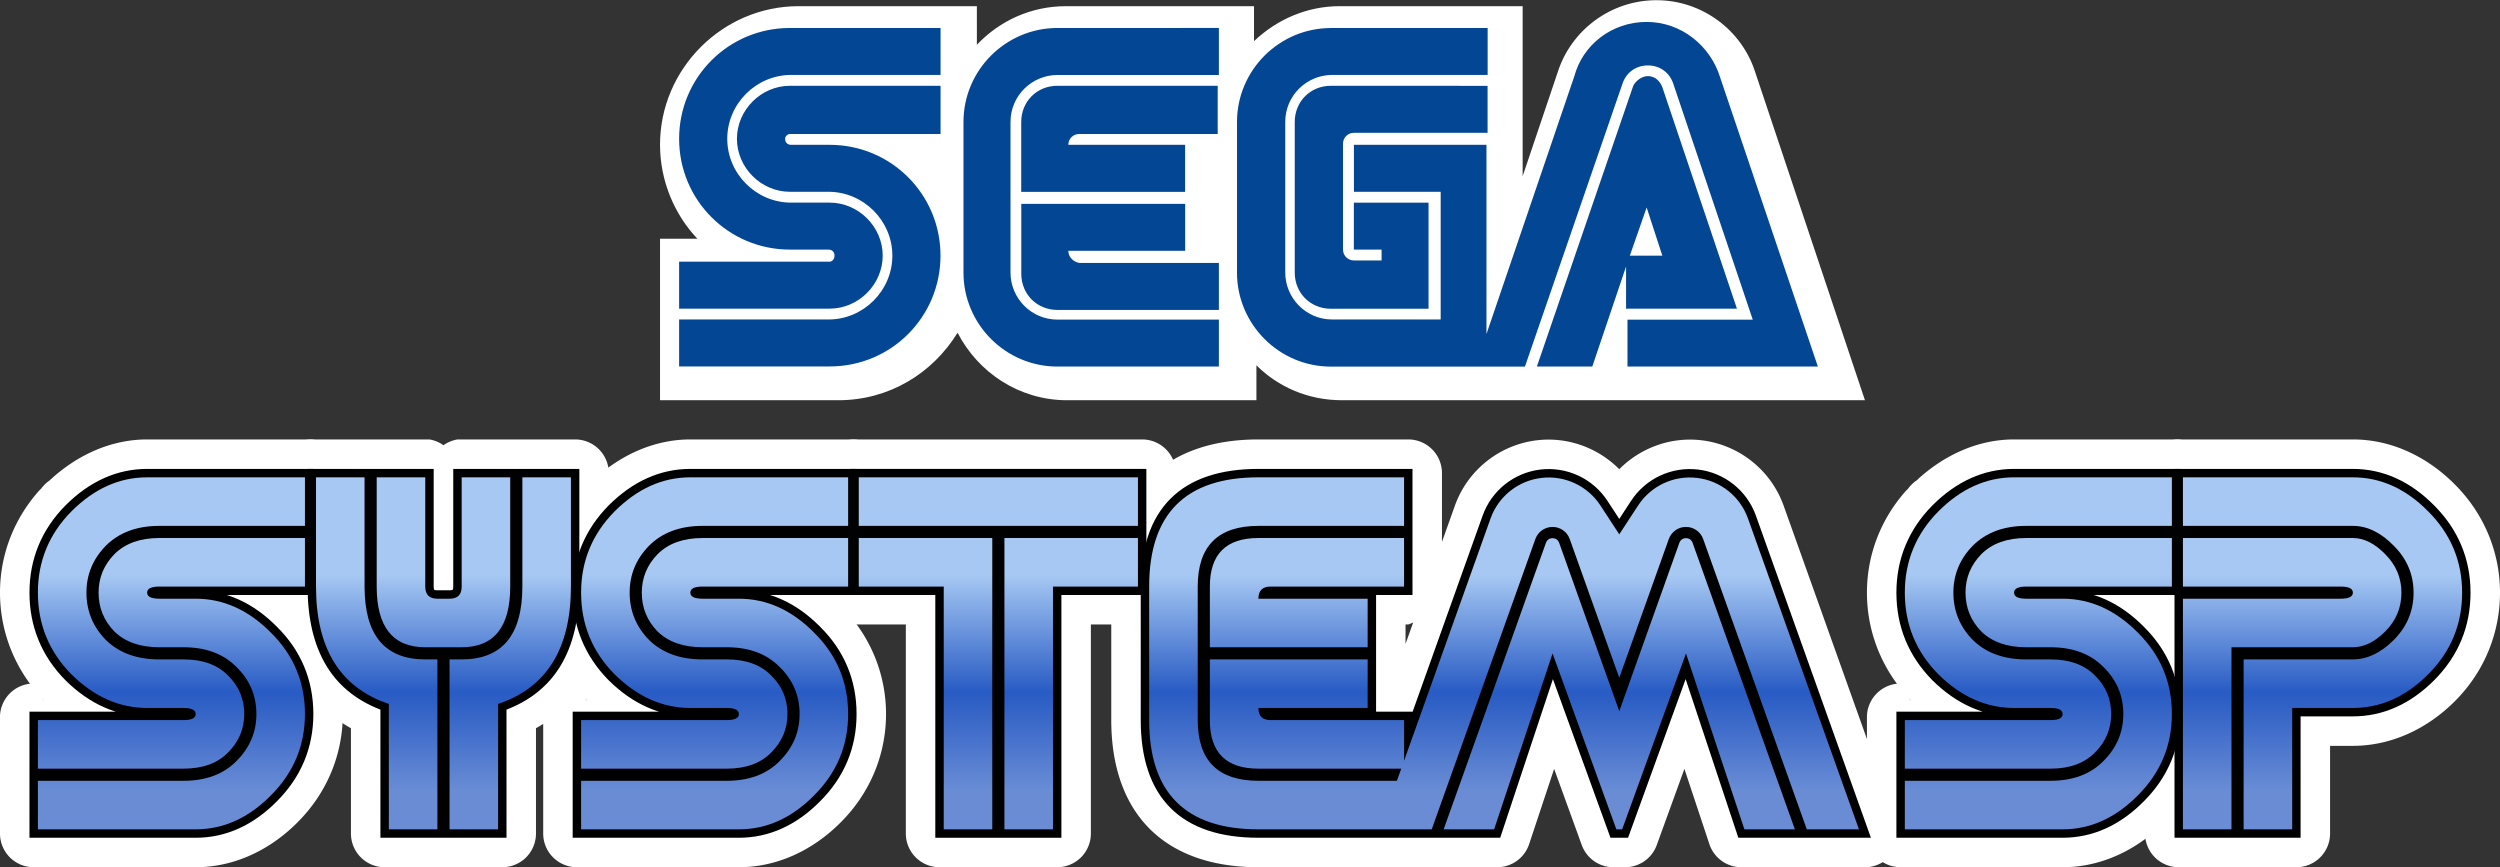 <?xml version="1.0" encoding="UTF-8" standalone="no"?>
<!-- Created by ERK -->

<svg
   width="890.73mm"
   height="308.986mm"
   viewBox="0 0 890.73 308.986"
   version="1.1"
   id="svg1"
   inkscape:version="1.4 (86a8ad7, 2024-10-11)"
   xml:space="preserve"
   sodipodi:docname="systemsp-w.svg"
   xmlns:inkscape="http://www.inkscape.org/namespaces/inkscape"
   xmlns:sodipodi="http://sodipodi.sourceforge.net/DTD/sodipodi-0.dtd"
   xmlns:xlink="http://www.w3.org/1999/xlink"
   xmlns="http://www.w3.org/2000/svg"
   xmlns:svg="http://www.w3.org/2000/svg"><rect x="0" y="0" width="890.73" height="308.986" fill="#333333" stroke="none"/><sodipodi:namedview
     id="namedview1"
     pagecolor="#ffffff"
     bordercolor="#000000"
     borderopacity="0.25"
     inkscape:showpageshadow="2"
     inkscape:pageopacity="0.0"
     inkscape:pagecheckerboard="true"
     inkscape:deskcolor="#d1d1d1"
     inkscape:document-units="mm"
     inkscape:zoom="0.58236858"
     inkscape:cx="1734.2968"
     inkscape:cy="679.12317"
     inkscape:window-width="3840"
     inkscape:window-height="2066"
     inkscape:window-x="-11"
     inkscape:window-y="-11"
     inkscape:window-maximized="1"
     inkscape:current-layer="g5" /><defs
     id="defs1"><linearGradient
       id="linearGradient66"
       inkscape:collect="always"><stop
         style="stop-color:#a6c8f3;stop-opacity:1;"
         offset="0"
         id="stop64" /><stop
         style="stop-color:#285bc3;stop-opacity:1;"
         offset="0.493"
         id="stop65" /><stop
         style="stop-color:#285bc3;stop-opacity:1;"
         offset="0.662"
         id="stop67" /><stop
         style="stop-color:#698cd5;stop-opacity:1;"
         offset="1"
         id="stop66" /></linearGradient><linearGradient
       id="linearGradient36"
       inkscape:collect="always"><stop
         style="stop-color:#a6c8f3;stop-opacity:1;"
         offset="0"
         id="stop36" /><stop
         style="stop-color:#285bc4;stop-opacity:1;"
         offset="0.545"
         id="stop38" /><stop
         style="stop-color:#698cd5;stop-opacity:1;"
         offset="1"
         id="stop37" /></linearGradient><marker
       id="DistanceX"
       orient="auto"
       refX="0"
       refY="0"
       style="overflow:visible"><path
         d="M 3,-3 -3,3 M 0,-5 V 5"
         style="stroke:#000000;stroke-width:0.5"
         id="path1" /></marker><pattern
       id="Hatch"
       patternUnits="userSpaceOnUse"
       width="8"
       height="8"
       x="0"
       y="0"><path
         d="M8 4 l-4,4"
         stroke="#000000"
         stroke-width="0.25"
         linecap="square"
         id="path2" /><path
         d="M6 2 l-4,4"
         stroke="#000000"
         stroke-width="0.25"
         linecap="square"
         id="path3" /><path
         d="M4 0 l-4,4"
         stroke="#000000"
         stroke-width="0.25"
         linecap="square"
         id="path4" /></pattern><symbol
       id="*Model_Space" /><symbol
       id="*Paper_Space" /><symbol
       id="*Paper_Space0" /><linearGradient
       inkscape:collect="always"
       xlink:href="#linearGradient66"
       id="linearGradient37"
       x1="434.381"
       y1="34.757"
       x2="434.381"
       y2="111.644"
       gradientUnits="userSpaceOnUse" /><linearGradient
       inkscape:collect="always"
       xlink:href="#linearGradient36"
       id="linearGradient58"
       gradientUnits="userSpaceOnUse"
       x1="434.381"
       y1="34.757"
       x2="434.381"
       y2="111.644" /><linearGradient
       inkscape:collect="always"
       xlink:href="#linearGradient36"
       id="linearGradient59"
       gradientUnits="userSpaceOnUse"
       x1="434.381"
       y1="34.757"
       x2="434.381"
       y2="111.644" /><linearGradient
       inkscape:collect="always"
       xlink:href="#linearGradient36"
       id="linearGradient60"
       gradientUnits="userSpaceOnUse"
       x1="434.381"
       y1="34.757"
       x2="434.381"
       y2="111.644" /><linearGradient
       inkscape:collect="always"
       xlink:href="#linearGradient36"
       id="linearGradient61"
       gradientUnits="userSpaceOnUse"
       x1="434.381"
       y1="34.757"
       x2="434.381"
       y2="111.644" /><linearGradient
       inkscape:collect="always"
       xlink:href="#linearGradient36"
       id="linearGradient62"
       gradientUnits="userSpaceOnUse"
       x1="434.381"
       y1="34.757"
       x2="434.381"
       y2="111.644" /><linearGradient
       inkscape:collect="always"
       xlink:href="#linearGradient36"
       id="linearGradient63"
       gradientUnits="userSpaceOnUse"
       x1="434.381"
       y1="34.757"
       x2="434.381"
       y2="111.644" /><linearGradient
       inkscape:collect="always"
       xlink:href="#linearGradient36"
       id="linearGradient64"
       gradientUnits="userSpaceOnUse"
       x1="434.381"
       y1="34.757"
       x2="434.381"
       y2="111.644" /></defs><g
     id="g44"
     inkscape:label="SystemSP_OutlineOuter"
     style="display:inline;fill:#ffffff;fill-opacity:1;stroke:#ffffff;stroke-width:24;stroke-linecap:round;stroke-linejoin:round;stroke-miterlimit:0;stroke-dasharray:none;stroke-opacity:1"
     transform="translate(13.5,170.068)"><path
       id="path57"
       style="-inkscape-font-specification:NiseSega;stroke:none;paint-order:fill markers stroke"
       d="m 38.924,-13.5 c -12.862,0 -24.95,5.506 -34.732,14.576 L 4.852,0.689 A 12.001,12.001 0 0 0 2.396,2.596 12.001,12.001 0 0 0 0.539,5.002 L 1.121,4.004 C -8.273,14.161 -13.5,27.228 -13.5,41.086 c 0,11.838 3.785,23.086 10.685,32.455 A 12.001,12.001 0 0 0 -13.5,84.996 v 20.564 0.793 20.564 A 12.001,12.001 0 0 0 -1.5,138.918 h 57.723 c 13.6,0 26.419,-6.023 36.381,-16.09 10.304,-10.316 16.041,-23.986 16.041,-38.494 0,-11.843 -3.839,-23.087 -10.816,-32.4 A 12.001,12.001 0 0 0 108.645,40.424 V 19.858 19.064 -1.5 A 12.001,12.001 0 0 0 96.644,-13.5 Z m 53.599,59.256 0.1,0.098 c -0.014,-0.014 -0.031,-0.025 -0.045,-0.039 -0.019,-0.019 -0.036,-0.039 -0.055,-0.058 z M 1.522,78.756 c 0.289,0.306 0.545,0.637 0.842,0.937 L 1.809,79.139 Z"
       inkscape:label="S" /><path
       id="path55"
       style="-inkscape-font-specification:NiseSega;stroke:none;paint-order:fill markers stroke"
       d="M 97.594,-13.5 A 12.001,12.001 0 0 0 85.594,-1.5 V 38.924 c 0,12.812 2.505,24.466 8.515,34.149 4.289,6.911 10.354,12.385 17.432,16.312 v 37.533 a 12.001,12.001 0 0 0 12,12 h 21.625 1.32 18.979 a 12.001,12.001 0 0 0 12,-12 V 89.385 c 7.078,-3.928 13.142,-9.401 17.431,-16.312 6.009,-9.682 8.518,-21.336 8.518,-34.149 V -1.5 a 12.001,12.001 0 0 0 -12,-12 h -19.507 -0.793 -21.623 a 12.001,12.001 0 0 0 -4.986,2.067 12.001,12.001 0 0 0 -4.988,-2.067 h -21.623 -0.793 z"
       inkscape:label="Y" /><path
       id="path53"
       style="-inkscape-font-specification:NiseSega;stroke:none;paint-order:fill markers stroke"
       d="m 232.465,-13.5 c -12.793,0 -24.817,5.457 -34.573,14.439 l 0.969,-0.51 a 12.001,12.001 0 0 0 -2.928,2.168 12.001,12.001 0 0 0 -1.978,2.623 l 0.629,-1.131 c -9.345,10.145 -14.545,23.176 -14.545,36.996 0,11.838 3.788,23.084 10.687,32.453 a 12.001,12.001 0 0 0 -10.687,11.457 v 20.564 0.793 20.564 a 12.001,12.001 0 0 0 12,12 h 57.723 c 13.603,0 26.425,-6.026 36.388,-16.098 10.299,-10.316 16.035,-23.982 16.035,-38.487 0,-11.843 -3.839,-23.087 -10.816,-32.4 A 12.001,12.001 0 0 0 302.185,40.424 V 19.858 19.064 -1.5 A 12.001,12.001 0 0 0 290.186,-13.5 Z m 53.599,59.256 0.1,0.098 c -0.014,-0.014 -0.031,-0.025 -0.045,-0.039 -0.019,-0.019 -0.036,-0.039 -0.055,-0.058 z m -91.049,32.949 c 0.305,0.323 0.573,0.671 0.887,0.988 a 12.001,12.001 0 0 0 0.08,0.078 12.001,12.001 0 0 0 0.025,0.029 l -0.635,-0.602 z m 1.014,1.117 c 0.009,0.009 0.02,0.014 0.029,0.023 a 12.001,12.001 0 0 0 0.115,0.113 z"
       inkscape:label="S" /><path
       id="path51"
       style="-inkscape-font-specification:NiseSega;stroke:none;paint-order:fill markers stroke"
       d="m 290.969,-13.5 a 12.001,12.001 0 0 0 -12,12 v 21.623 0.793 19.508 a 12.001,12.001 0 0 0 12,12 h 18.273 v 74.494 a 12.001,12.001 0 0 0 12,12 h 21.625 0.793 19.506 a 12.001,12.001 0 0 0 12,-12 V 52.424 h 18.273 A 12.001,12.001 0 0 0 405.44,40.424 V 20.916 20.123 -1.5 A 12.001,12.001 0 0 0 393.439,-13.5 Z"
       inkscape:label="T" /><path
       id="path49"
       style="-inkscape-font-specification:NiseSega;stroke:none;paint-order:fill markers stroke"
       d="m 434.861,-13.5 c -15.238,0 -29.063,4.006 -38.74,13.683 C 386.444,9.86 382.437,23.685 382.437,38.924 v 47.572 c 0,15.238 4.008,29.06 13.684,38.737 9.677,9.677 23.502,13.685 38.74,13.685 h 43.172 8.725 10.389 0.523 22.255 a 12.001,12.001 0 0 0 11.389,-8.217 l 8.91,-26.82 9.846,27.131 a 12.001,12.001 0 0 0 11.279,7.907 h 4.163 a 12.001,12.001 0 0 0 11.279,-7.907 l 9.848,-27.133 8.908,26.822 a 12.001,12.001 0 0 0 11.389,8.217 h 22.254 4.23 17.537 a 12.001,12.001 0 0 0 11.301,-16.035 L 622.002,10.117 c -4.525,-12.674 -15.893,-21.734 -29.258,-23.316 -10.948,-1.296 -21.712,2.662 -29.313,10.308 -7.601,-7.646 -18.366,-11.605 -29.314,-10.308 -13.365,1.583 -24.733,10.64 -29.258,23.316 L 500.258,23.008 V 20.916 20.123 -1.5 A 12.001,12.001 0 0 0 488.258,-13.5 Z m 55.156,65.196 -2.733,7.652 v -6.924 h 0.973 a 12.001,12.001 0 0 0 1.76,-0.728 z"
       inkscape:label="EM" /><path
       id="path47"
       style="-inkscape-font-specification:NiseSega;stroke:none;paint-order:fill markers stroke"
       d="m 704.098,-13.5 c -12.792,0 -24.812,5.455 -34.566,14.435 l 0.963,-0.505 a 12.001,12.001 0 0 0 -2.926,2.168 12.001,12.001 0 0 0 -1.98,2.623 l 0.625,-1.125 c -9.341,10.145 -14.539,23.173 -14.539,36.99 0,11.838 3.785,23.086 10.685,32.455 a 12.001,12.001 0 0 0 -10.685,11.455 v 20.564 0.793 20.564 a 12.001,12.001 0 0 0 12,12 h 57.723 c 13.603,0 26.425,-6.026 36.388,-16.098 10.299,-10.316 16.034,-23.982 16.034,-38.487 0,-11.843 -3.839,-23.087 -10.816,-32.4 a 12.001,12.001 0 0 0 10.816,-11.51 V 19.858 19.064 -1.5 a 12.001,12.001 0 0 0 -12,-12 z m 53.601,59.256 0.098,0.098 c -0.012,-0.012 -0.026,-0.019 -0.037,-0.031 -0.021,-0.021 -0.039,-0.045 -0.06,-0.067 z m -91.056,32.94 c 0.307,0.326 0.578,0.678 0.895,0.998 a 12.001,12.001 0 0 0 0.082,0.082 12.001,12.001 0 0 0 0.031,0.035 c 0.011,0.011 0.024,0.019 0.035,0.029 a 12.001,12.001 0 0 0 0.121,0.119 l -0.156,-0.148 -0.644,-0.611 z"
       inkscape:label="S" /><path
       id="path45"
       style="-inkscape-font-specification:NiseSega;stroke:none;paint-order:fill markers stroke"
       d="m 762.762,-13.5 a 12.001,12.001 0 0 0 -12,12 v 19.506 0.793 22.949 0.793 84.377 a 12.001,12.001 0 0 0 12,12 h 21.623 1.322 18.976 a 12.001,12.001 0 0 0 12,-12 V 95.67 h 8.125 c 13.57,0 26.38,-5.941 36.359,-15.92 10.338,-10.338 16.063,-24.076 16.063,-38.664 0,-14.505 -5.733,-28.172 -16.033,-38.488 -9.963,-10.071 -22.785,-16.098 -36.388,-16.098 z"
       inkscape:label="P" /></g><g
     id="g21"
     inkscape:label="SystemSP_OutlineInner"
     style="display:inline;fill:#000000;fill-opacity:1;stroke:#000000;stroke-width:5;stroke-dasharray:none"
     transform="translate(13.5,170.068)"><path
       id="path22"
       style="-inkscape-font-specification:NiseSega;display:inline;fill:#000000;fill-opacity:1;stroke:#000000;stroke-width:3;stroke-linecap:square;stroke-miterlimit:8;stroke-dasharray:none;stroke-opacity:1;paint-order:fill markers stroke"
       d="m 38.924,-1.5 c -10.307,0 -19.73,4.259 -28.019,12.549 l -0.002,0.004 -0.004,0.002 C 2.677,19.375 -1.5,29.487 -1.5,41.086 c 0,11.692 4.175,21.851 12.399,30.174 l 0.006,0.006 0.006,0.008 c 8.291,8.192 17.711,12.396 28.013,12.396 h 12.973 c 1.317,0 2.211,0.201 2.574,0.383 0.363,0.182 0.252,0.06 0.252,0.281 0,0.221 0.111,0.098 -0.252,0.28 -0.363,0.182 -1.257,0.383 -2.574,0.383 H -1.5 v 20.565 0.792 20.565 H 56.222 c 10.304,0 19.68,-4.26 27.873,-12.549 8.319,-8.319 12.549,-18.432 12.549,-30.035 0,-11.696 -4.229,-21.816 -12.555,-30.043 C 75.898,46.007 66.524,41.748 56.222,41.748 H 43.248 c -1.317,0 -2.209,-0.201 -2.572,-0.382 -0.363,-0.182 -0.252,-0.059 -0.252,-0.28 0,-0.221 -0.111,-0.1 0.252,-0.281 0.363,-0.182 1.256,-0.381 2.572,-0.381 H 96.645 V 19.857 19.064 -1.5 Z"
       inkscape:label="S" /><path
       id="path24"
       style="-inkscape-font-specification:NiseSega;fill:#000000;fill-opacity:1;stroke:#000000;stroke-width:3;stroke-linecap:square;stroke-miterlimit:8;stroke-dasharray:none;stroke-opacity:1;paint-order:fill markers stroke"
       d="M 97.594,-1.5 V 38.924 c 0,11.248 2.199,20.551 6.711,27.821 4.328,6.974 10.841,11.954 19.236,14.978 v 45.195 h 21.625 1.32 18.979 V 81.723 c 8.395,-3.024 14.908,-8.005 19.237,-14.978 4.512,-7.27 6.713,-16.573 6.713,-27.821 V -1.5 H 171.906 171.113 149.49 V 38.924 c 0,1.192 -0.275,1.815 -0.642,2.182 -0.367,0.367 -0.99,0.642 -2.182,0.642 h -4.326 c -1.192,0 -1.814,-0.275 -2.181,-0.642 -0.367,-0.367 -0.643,-0.99 -0.643,-2.182 V -1.5 h -21.623 -0.792 z"
       inkscape:label="Y" /><path
       id="path36"
       style="-inkscape-font-specification:NiseSega;display:inline;fill:#000000;fill-opacity:1;stroke:#000000;stroke-width:3;stroke-linecap:square;stroke-miterlimit:8;stroke-dasharray:none;stroke-opacity:1;paint-order:fill markers stroke"
       d="m 232.464,-1.5 c -10.307,0 -19.73,4.259 -28.019,12.549 l -0.002,0.004 -0.004,0.002 C 196.217,19.375 192.04,29.487 192.04,41.086 c 0,11.692 4.175,21.851 12.399,30.174 l 0.006,0.006 0.006,0.008 c 8.291,8.192 17.711,12.396 28.013,12.396 h 12.973 c 1.317,0 2.211,0.201 2.574,0.383 0.363,0.182 0.252,0.06 0.252,0.281 0,0.221 0.111,0.098 -0.252,0.28 -0.363,0.182 -1.257,0.383 -2.574,0.383 H 192.04 v 20.565 0.792 20.565 h 57.723 c 10.304,0 19.68,-4.26 27.873,-12.549 8.319,-8.319 12.549,-18.432 12.549,-30.035 0,-11.696 -4.229,-21.816 -12.555,-30.043 -8.192,-8.285 -17.566,-12.543 -27.868,-12.543 h -12.974 c -1.317,0 -2.209,-0.201 -2.572,-0.382 -0.363,-0.182 -0.252,-0.059 -0.252,-0.28 0,-0.221 -0.111,-0.1 0.252,-0.281 0.363,-0.182 1.256,-0.381 2.572,-0.381 h 53.397 V 19.857 19.064 -1.5 Z"
       inkscape:label="S" /><path
       id="path28"
       style="-inkscape-font-specification:NiseSega;fill:#000000;fill-opacity:1;stroke:#000000;stroke-width:3;stroke-linecap:square;stroke-miterlimit:8;stroke-dasharray:none;stroke-opacity:1;paint-order:fill markers stroke"
       d="m 290.969,-1.5 v 21.623 0.793 19.508 h 30.274 v 86.494 h 21.625 0.792 19.506 V 40.424 h 30.274 V 20.916 20.123 -1.5 Z"
       inkscape:label="T" /><path
       id="path30"
       style="-inkscape-font-specification:NiseSega;fill:#000000;fill-opacity:1;stroke:#000000;stroke-width:3;stroke-linecap:square;stroke-miterlimit:8;stroke-dasharray:none;stroke-opacity:1;paint-order:fill markers stroke"
       d="m 434.861,-1.5 c -13.224,0 -23.413,3.329 -30.254,10.17 -6.841,6.841 -10.17,17.03 -10.17,30.254 v 47.572 c 0,13.224 3.329,23.411 10.17,30.252 6.841,6.841 17.03,10.17 30.254,10.17 h 43.172 8.725 10.389 0.523 22.256 l 19.799,-59.597 21.625,59.597 h 4.162 l 21.629,-59.597 19.795,59.597 h 22.254 4.231 17.536 L 610.701,14.152 C 607.701,5.749 600.195,-0.234 591.334,-1.283 582.473,-2.332 573.774,1.731 568.894,9.201 L 563.432,17.566 557.967,9.201 C 553.087,1.731 544.39,-2.332 535.529,-1.283 526.668,-0.234 519.16,5.749 516.16,14.152 L 488.258,92.314 V 84.996 H 439.186 c -1.192,0 -1.815,-0.275 -2.182,-0.642 -0.16,-0.16 -0.291,-0.4 -0.401,-0.684 H 475.285 V 62.047 60.725 41.748 h -38.682 c 0.11,-0.284 0.24,-0.523 0.401,-0.683 0.367,-0.367 0.99,-0.641 2.182,-0.641 h 49.072 V 20.916 20.123 -1.5 Z"
       sodipodi:nodetypes="ssssssccccccccccccccscccscccssccccccssccccs"
       inkscape:label="EM" /><path
       id="path35"
       style="-inkscape-font-specification:NiseSega;display:inline;fill:#000000;fill-opacity:1;stroke:#000000;stroke-width:3;stroke-linecap:square;stroke-miterlimit:8;stroke-dasharray:none;stroke-opacity:1;paint-order:fill markers stroke"
       d="m 704.098,-1.5 c -10.307,0 -19.73,4.259 -28.019,12.549 l -0.002,0.004 -0.004,0.002 c -8.222,8.321 -12.399,18.432 -12.399,30.031 0,11.692 4.175,21.851 12.399,30.174 l 0.006,0.006 0.006,0.008 c 8.291,8.192 17.711,12.396 28.013,12.396 h 12.973 c 1.317,0 2.211,0.201 2.574,0.383 0.363,0.182 0.252,0.06 0.252,0.281 0,0.221 0.111,0.098 -0.252,0.28 -0.363,0.182 -1.257,0.383 -2.574,0.383 H 663.674 v 20.565 0.792 20.565 h 57.723 c 10.304,0 19.68,-4.26 27.873,-12.549 8.319,-8.319 12.549,-18.432 12.549,-30.035 0,-11.696 -4.229,-21.816 -12.555,-30.043 -8.192,-8.285 -17.566,-12.543 -27.868,-12.543 h -12.974 c -1.317,0 -2.209,-0.201 -2.572,-0.382 -0.363,-0.182 -0.252,-0.059 -0.252,-0.28 0,-0.221 -0.111,-0.1 0.252,-0.281 0.363,-0.182 1.256,-0.381 2.572,-0.381 h 53.397 V 19.857 19.064 -1.5 Z"
       inkscape:label="S" /><path
       id="path34"
       style="-inkscape-font-specification:NiseSega;fill:#000000;fill-opacity:1;stroke:#000000;stroke-width:3;stroke-linecap:square;stroke-miterlimit:8;stroke-dasharray:none;stroke-opacity:1;paint-order:fill markers stroke"
       d="m 762.762,-1.5 v 19.506 0.793 22.949 0.793 84.377 h 21.623 1.321 18.977 V 83.67 h 20.125 c 10.302,0 19.677,-4.208 27.873,-12.404 8.321,-8.321 12.549,-18.483 12.549,-30.18 0,-11.603 -4.23,-21.718 -12.549,-30.037 -8.193,-8.289 -17.57,-12.549 -27.873,-12.549 z"
       sodipodi:nodetypes="ccccccccccssscsc"
       inkscape:label="P" /></g><g
     id="g15"
     inkscape:label="SystemSP"
     style="display:inline;fill:url(#linearGradient37);stroke:none;stroke-width:1;stroke-linecap:square;stroke-linejoin:miter;stroke-dasharray:none;stroke-opacity:1"
     transform="translate(13.5,170.068)"><path
       d="M 0,41.085 Q 0,24.219 11.965,12.109 24.075,0 38.923,0 h 56.222 v 17.299 h -51.897 q -11.965,0 -19.029,7.064 -6.92,7.064 -6.92,16.722 0,9.803 6.92,16.867 7.064,6.92 19.029,6.92 h 8.65 q 10.235,0 15.858,5.766 5.766,5.622 5.766,13.695 0,7.929 -5.766,13.695 -5.622,5.766 -15.858,5.766 H 0 v -17.299 h 51.897 q 4.325,0 4.325,-2.162 0,-2.162 -4.325,-2.162 H 38.923 q -14.848,0 -26.958,-11.965 Q 0,58.096 0,41.085 Z m 21.624,0 q 0,-7.929 5.622,-13.695 5.766,-5.766 16.002,-5.766 h 51.897 v 17.299 h -51.897 q -4.325,0 -4.325,2.162 0,2.162 4.325,2.162 h 12.974 q 14.848,0 26.814,12.109 12.109,11.965 12.109,28.976 0,16.867 -12.109,28.976 -11.965,12.109 -26.814,12.109 H 0 v -17.299 h 51.897 q 11.965,0 18.885,-7.064 7.064,-7.064 7.064,-16.722 0,-9.803 -7.064,-16.722 -6.92,-7.064 -18.885,-7.064 h -8.65 q -10.235,0 -16.002,-5.622 -5.622,-5.766 -5.622,-13.839 z"
       id="text1"
       style="font-size:147.619px;line-height:0;font-family:NiseSega;-inkscape-font-specification:NiseSega;letter-spacing:0px;word-spacing:0px;fill:url(#linearGradient58);stroke:none;stroke-width:1;stroke-linecap:square;stroke-linejoin:miter;stroke-miterlimit:8;stroke-dasharray:none;stroke-opacity:1;paint-order:fill markers stroke"
       inkscape:label="S"
       aria-label="S" /><path
       d="M 172.614,38.923 V 0 h 17.299 v 38.923 q 0,33.157 -25.949,41.806 v 44.689 H 146.665 V 64.872 h 4.325 q 21.624,0 21.624,-25.949 z m -73.521,0 V 0 h 17.299 v 38.923 q 0,25.949 21.624,25.949 h 4.325 v 60.547 h -17.299 V 80.729 Q 99.093,72.08 99.093,38.923 Z m 69.196,0 q 0,21.624 -17.299,21.624 h -12.974 q -17.299,0 -17.299,-21.624 V 0 h 17.299 v 38.923 q 0,4.325 4.325,4.325 h 4.325 q 4.325,0 4.325,-4.325 V 0 h 17.299 z"
       id="text1-8"
       style="font-size:147.619px;line-height:0;font-family:NiseSega;-inkscape-font-specification:NiseSega;letter-spacing:0px;word-spacing:0px;fill:url(#linearGradient59);stroke:none;stroke-width:1;stroke-linecap:square;stroke-linejoin:miter;stroke-miterlimit:8;stroke-dasharray:none;stroke-opacity:1;paint-order:fill markers stroke"
       inkscape:label="Y"
       aria-label="Y" /><path
       d="m 193.541,41.085 q 0,-16.867 11.965,-28.976 Q 217.615,0 232.464,0 h 56.222 v 17.299 h -51.897 q -11.965,0 -19.029,7.064 -6.92,7.064 -6.92,16.722 0,9.803 6.92,16.867 7.064,6.92 19.029,6.92 h 8.65 q 10.235,0 15.858,5.766 5.766,5.622 5.766,13.695 0,7.929 -5.766,13.695 -5.622,5.766 -15.858,5.766 h -51.897 v -17.299 h 51.897 q 4.325,0 4.325,-2.162 0,-2.162 -4.325,-2.162 h -12.974 q -14.848,0 -26.958,-11.965 -11.965,-12.109 -11.965,-29.12 z m 21.624,0 q 0,-7.929 5.622,-13.695 5.766,-5.766 16.002,-5.766 h 51.897 v 17.299 h -51.897 q -4.325,0 -4.325,2.162 0,2.162 4.325,2.162 h 12.974 q 14.848,0 26.814,12.109 12.109,11.965 12.109,28.976 0,16.867 -12.109,28.976 -11.965,12.109 -26.814,12.109 h -56.222 v -17.299 h 51.897 q 11.965,0 18.885,-7.064 7.064,-7.064 7.064,-16.722 0,-9.803 -7.064,-16.722 -6.92,-7.064 -18.885,-7.064 h -8.65 q -10.235,0 -16.002,-5.622 -5.622,-5.766 -5.622,-13.839 z"
       id="text1-5"
       style="font-size:147.619px;line-height:0;font-family:NiseSega;-inkscape-font-specification:NiseSega;letter-spacing:0px;word-spacing:0px;fill:url(#linearGradient60);stroke:none;stroke-width:1;stroke-linecap:square;stroke-linejoin:miter;stroke-miterlimit:8;stroke-dasharray:none;stroke-opacity:1;paint-order:fill markers stroke"
       inkscape:label="S"
       aria-label="S" /><path
       d="m 292.47,0 v 17.299 h 99.47 V 0 Z m 0,21.624 v 17.299 h 30.273 v 86.496 h 17.299 V 21.624 Z m 51.897,103.795 h 17.299 V 38.923 h 30.273 v -17.299 h -47.573 z"
       id="text1-2"
       style="font-size:147.619px;line-height:0;font-family:NiseSega;-inkscape-font-specification:NiseSega;letter-spacing:0px;word-spacing:0px;fill:url(#linearGradient61);stroke:none;stroke-width:1;stroke-linecap:square;stroke-linejoin:miter;stroke-miterlimit:8;stroke-dasharray:none;stroke-opacity:1;paint-order:fill markers stroke"
       inkscape:label="T"
       aria-label="T" /><path
       id="text1-6"
       style="font-size:147.619px;line-height:0;font-family:NiseSega;-inkscape-font-specification:NiseSega;letter-spacing:0px;word-spacing:0px;fill:url(#linearGradient62);stroke:none;stroke-width:1;stroke-linecap:square;stroke-linejoin:miter;stroke-miterlimit:8;stroke-dasharray:none;stroke-opacity:1;paint-order:fill markers stroke"
       inkscape:label="EM"
       d="m 434.861,0 c -25.949,0 -38.923,12.975 -38.923,38.923 v 47.572 c 0,25.949 12.975,38.923 38.923,38.923 h 43.172 8.725 9.854 l 36.925,-103.436 c 0.924,-2.587 3.374,-4.315 6.122,-4.315 2.747,0 5.198,1.728 6.122,4.315 l 17.651,49.44 17.648,-49.44 c 0.924,-2.587 3.374,-4.315 6.122,-4.315 2.747,0 5.198,1.728 6.122,4.315 l 36.925,103.436 h 18.582 L 609.289,14.657 C 606.48,6.787 599.455,1.188 591.157,0.206 c -8.298,-0.983 -16.436,2.821 -21.006,9.816 l -6.718,10.289 -6.721,-10.289 c -4.57,-6.996 -12.708,-10.799 -21.006,-9.816 -8.298,0.983 -15.324,6.582 -18.133,14.451 L 486.758,100.977 V 86.495 h -47.572 c -2.883,0 -4.325,-1.442 -4.325,-4.325 h 38.923 V 64.871 h -56.222 v 21.624 c 0,11.533 5.766,17.299 17.299,17.299 h 50.891 l -1.544,4.325 h -49.347 c -14.416,0 -21.624,-7.208 -21.624,-21.624 v -47.572 c 0,-14.416 7.208,-21.624 21.624,-21.624 H 486.758 V 0 Z m 0,21.624 c -11.533,0 -17.299,5.766 -17.299,17.299 v 21.623 h 56.222 V 43.248 h -38.923 c 0,-2.883 1.442,-4.325 4.325,-4.325 H 486.758 V 21.624 Z m 104.799,0.044 c -0.98,0 -1.959,0.553 -2.354,1.659 L 500.863,125.419 H 518.844 L 539.662,62.751 562.4,125.419 h 2.061 L 587.202,62.751 608.017,125.419 h 17.983 L 589.556,23.328 c -0.79,-2.213 -3.92,-2.213 -4.709,0 L 563.432,83.32 542.014,23.328 c -0.395,-1.106 -1.374,-1.659 -2.354,-1.659 z" /><path
       d="m 665.175,41.085 q 0,-16.867 11.965,-28.976 Q 689.249,0 704.098,0 h 56.222 v 17.299 h -51.897 q -11.965,0 -19.029,7.064 -6.92,7.064 -6.92,16.722 0,9.803 6.92,16.867 7.064,6.92 19.029,6.92 h 8.65 q 10.235,0 15.858,5.766 5.766,5.622 5.766,13.695 0,7.929 -5.766,13.695 -5.622,5.766 -15.858,5.766 h -51.897 v -17.299 h 51.897 q 4.325,0 4.325,-2.162 0,-2.162 -4.325,-2.162 h -12.974 q -14.848,0 -26.958,-11.965 -11.965,-12.109 -11.965,-29.12 z m 21.624,0 q 0,-7.929 5.622,-13.695 5.766,-5.766 16.002,-5.766 h 51.897 v 17.299 h -51.897 q -4.325,0 -4.325,2.162 0,2.162 4.325,2.162 h 12.974 q 14.848,0 26.814,12.109 12.109,11.965 12.109,28.976 0,16.867 -12.109,28.976 -11.965,12.109 -26.814,12.109 h -56.222 v -17.299 h 51.897 q 11.965,0 18.885,-7.064 7.064,-7.064 7.064,-16.722 0,-9.803 -7.064,-16.722 -6.92,-7.064 -18.885,-7.064 h -8.65 q -10.235,0 -16.002,-5.622 -5.622,-5.766 -5.622,-13.839 z"
       id="text1-52"
       style="font-size:147.619px;line-height:0;font-family:NiseSega;-inkscape-font-specification:NiseSega;letter-spacing:0px;word-spacing:0px;fill:url(#linearGradient63);stroke:none;stroke-width:1;stroke-linecap:square;stroke-linejoin:miter;stroke-miterlimit:8;stroke-dasharray:none;stroke-opacity:1;paint-order:fill markers stroke"
       inkscape:label="S"
       aria-label="S" /><path
       d="m 863.731,41.085 q 0,17.011 -12.109,29.12 -11.965,11.965 -26.814,11.965 h -21.624 v 43.248 H 785.885 V 64.872 h 38.923 q 7.64,0 14.56,-6.92 7.064,-7.064 7.064,-16.867 0,-9.659 -7.064,-16.722 -6.92,-7.064 -14.56,-7.064 H 764.261 V 0 h 60.547 q 14.848,0 26.814,12.109 12.109,12.109 12.109,28.976 z m -21.624,0 q 0,8.073 -5.766,13.839 -5.622,5.622 -11.533,5.622 h -43.248 v 64.872 h -17.299 V 43.248 h 56.222 q 4.325,0 4.325,-2.162 0,-2.162 -4.325,-2.162 h -56.222 v -17.299 h 60.547 q 5.911,0 11.533,5.766 5.766,5.766 5.766,13.695 z"
       id="text1-89"
       style="font-size:147.619px;line-height:0;font-family:NiseSega;-inkscape-font-specification:NiseSega;letter-spacing:0px;word-spacing:0px;fill:url(#linearGradient64);stroke:none;stroke-width:1;stroke-linecap:square;stroke-linejoin:miter;stroke-miterlimit:8;stroke-dasharray:none;stroke-opacity:1;paint-order:fill markers stroke"
       inkscape:label="P"
       aria-label="P" /></g><g
     id="g5"
     transform="matrix(6.528,0,0,6.528,3506.045,-1032.797)"
     inkscape:label="Sega"
     style="display:inline"><g
       id="g30"
       style="display:inline"
       transform="matrix(0.032,0,0,0.032,-529.595,158.221)"
       inkscape:label="SEGA_Outline"><path
         class="st0"
         d="M 2760,123.3 C 2737.4,51.4 2669.4,0 2591.4,0 2513.3,0 2445.5,51.4 2422.8,123.3 l -59.6,176.8 V 10.2 h -312.3 c -55.5,0 -106.8,22.6 -145.9,59.6 V 10.2 h -320.6 c -59.6,0 -113,24.7 -152.1,65.8 V 10.2 h -304.1 c -129.5,0 -236.3,106.8 -236.3,236.3 0,61.7 24.7,119.2 63.7,160.4 H 891.9 V 682.3 H 1196 c 86.2,0 160.3,-45.3 203.4,-115.1 35,67.7 104.8,115.1 187,115.1 h 322.7 v -59.6 c 37,37 88.3,59.6 145.9,59.6 h 892 z"
         id="path20-4"
         style="display:inline;fill:#ffffff"
         inkscape:label="SEGA_Outline" /></g><g
       id="g2"
       transform="matrix(0.032,0,0,0.032,-489.476,186.146)"
       style="display:inline"
       inkscape:label="SEGA"><path
         id="path21-5"
         style="display:inline;fill:#034693"
         class="st1"
         d="m 1320.952,-835.583 c -59.5,0 -108.901,39 -123.301,92.5 l -149.9,439.799 V -625.984 H 821.651 v 80.1 h 148 v 217.801 h -185 c -45.3,0 -80.1,-37.002 -80.1,-80.102 v -256.898 c 0,-45.3 37,-80.102 80.1,-80.102 h 265.1 v -80 H 782.551 c -88.3,0 -160.301,72.001 -160.301,160.301 v 256.9 c 0,88.3 72.001,160.299 160.301,160.299 h 330.801 l 166.5,-482.898 c 6.2,-18.5 22.599,-30.801 43.199,-30.801 20.6,0 36.999,12.301 43.199,30.801 l 135.701,402.799 h -213.701 v 79.9 h 324.701 l -166.701,-493.199 c -16.4,-53.4 -65.799,-94.5 -125.299,-94.5 z m -1461.201,10.299 c -104.8,0 -189,84.3 -189,189 0,104.7 84.3,189 189,189 h 65.801 c 6.2,0 10.199,4.101 10.199,10.201 0.1,6.2 -4.099,10.398 -8.299,10.398 H -329.249 v 80.102 h 256.801 c 49.2,0 90.4,-41.2 90.4,-90.4 0,-49.2 -41.2,-90.4 -90.4,-90.4 h -65.801 c -59.6,0 -108.898,-49.2 -108.898,-108.9 0,-59.7 49.298,-108.9 108.898,-108.9 h 254.9 v -80.1 z m 456.301,0 c -88.3,0 -160.301,72.001 -160.301,160.301 v 256.9 c 0,88.3 72.001,160.299 160.301,160.299 h 275.301 V -327.884 h -275.301 c -45.3,0 -80.1,-37 -80.1,-80.1 v -257 c 0,-45.3 37,-80.1 80.1,-80.1 h 275.301 v -80.201 z m 1006.801,82.1 c -10.2,0 -20.601,8.3 -24.701,16.4 l -164.4,478.9 h 94.5 l 57.602,-170.5 v 72 l 2.1,-0.1 h 187 l -127.4,-378.201 c -4.1,-10.2 -12.299,-18.5 -24.699,-18.5 z m -1463.102,16.5 c -49.2,0 -90.398,41.2 -90.398,90.4 0,49.2 41.198,90.4 90.398,90.4 h 65.801 c 59.6,0 108.9,49.2 108.9,108.9 0,59.7 -49.2,108.9 -108.9,108.9 H -329.249 v 80.1 h 256.801 c 104.8,0 189,-84.3 189,-189 0,-104.7 -84.3,-189 -189,-189 h -65.801 c -6.2,0 -10.199,-4.101 -10.199,-10.201 -0.1,-4.2 4.099,-8.299 8.199,-8.299 h 256.9 v -82.201 z m 456.201,0 c -35,0 -61.701,26.801 -61.701,61.701 v 119.199 h 279.5 v -80.199 h -199.199 c 0,-10.2 8.3,-18.5 18.5,-18.5 h 236.301 v -82.201 z m 466.5,0 c -35,0 -61.701,26.801 -61.701,61.701 v 256.9 c 0,35 26.801,61.699 61.701,61.699 h 166.5 v -181 h -127.4 v 80.1 h 47.301 v 18.5 h -47.301 c -10.2,0 -18.5,-8.3 -18.5,-18.5 v -180.699 c 0,-10.2 8.3,-18.5 18.5,-18.5 h 228.1 v -80.1 z m -528.1,201.4 v 119.201 c 0,35 26.799,61.699 61.699,61.699 h 275.301 v -80.199 h -238.4 c -10.3,-2.1 -18.4,-10.302 -18.4,-20.602 h 199.301 v -80.1 z m 1066.6,6.201 26.799,82.199 h -55.5 z"
         inkscape:label="SEGA" /></g></g></svg>

